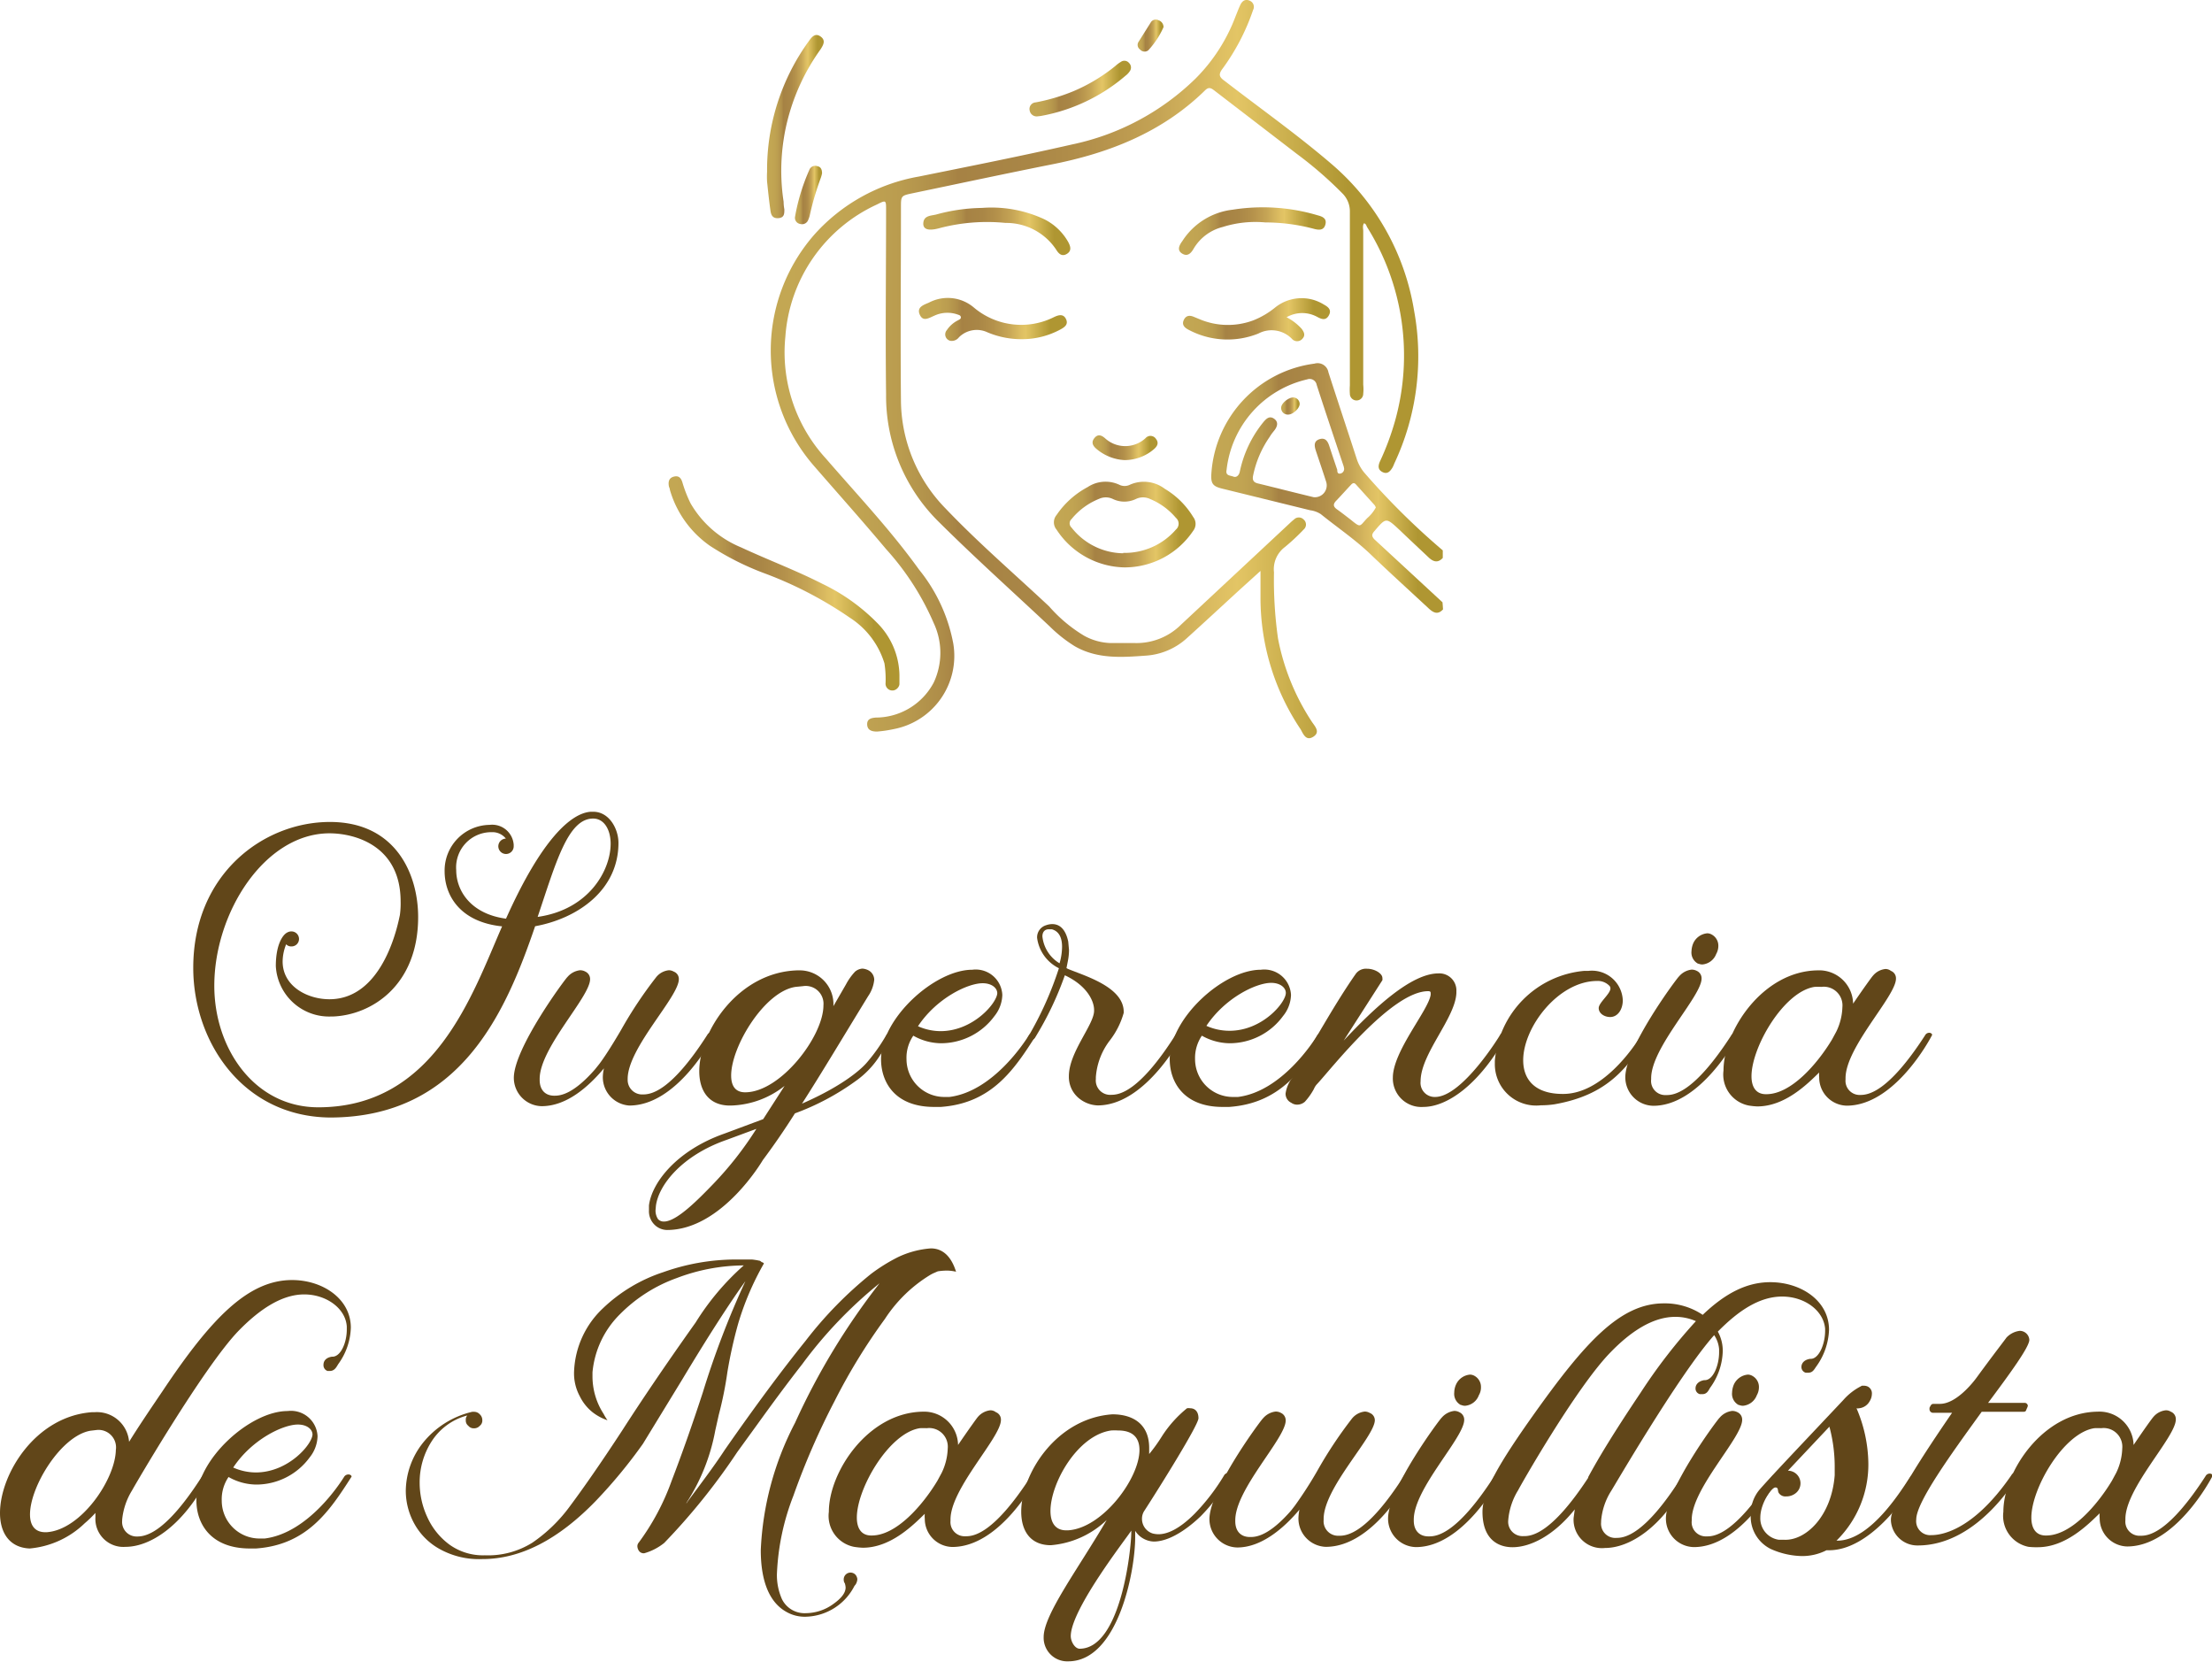 <svg xmlns="http://www.w3.org/2000/svg" xmlns:xlink="http://www.w3.org/1999/xlink" viewBox="0 0 175.47 131.79"><defs><style>.cls-1{fill:#614619;}.cls-2{fill:url(#Degradado_sin_nombre_15);}.cls-3{fill:url(#Degradado_sin_nombre_15-2);}.cls-4{fill:url(#Degradado_sin_nombre_15-3);}.cls-5{fill:url(#Degradado_sin_nombre_15-4);}.cls-6{fill:url(#Degradado_sin_nombre_15-5);}.cls-7{fill:url(#Degradado_sin_nombre_15-6);}.cls-8{fill:url(#Degradado_sin_nombre_15-7);}.cls-9{fill:url(#Degradado_sin_nombre_15-8);}.cls-10{fill:url(#Degradado_sin_nombre_15-9);}.cls-11{fill:url(#Degradado_sin_nombre_15-10);}.cls-12{fill:url(#Degradado_sin_nombre_15-11);}.cls-13{fill:url(#Degradado_sin_nombre_15-12);}.cls-14{fill:url(#Degradado_sin_nombre_15-13);}.cls-15{fill:url(#Degradado_sin_nombre_15-14);}</style><linearGradient id="Degradado_sin_nombre_15" x1="96.11" y1="38.71" x2="114.47" y2="38.71" gradientUnits="userSpaceOnUse"><stop offset="0.02" stop-color="#c3a753"></stop><stop offset="0.13" stop-color="#c1a452"></stop><stop offset="0.2" stop-color="#ba9c4f"></stop><stop offset="0.26" stop-color="#af8e49"></stop><stop offset="0.29" stop-color="#a68244"></stop><stop offset="0.4" stop-color="#a98646"></stop><stop offset="0.5" stop-color="#b4914b"></stop><stop offset="0.6" stop-color="#c5a455"></stop><stop offset="0.69" stop-color="#ddbe62"></stop><stop offset="0.72" stop-color="#e3c565"></stop><stop offset="0.89" stop-color="#af9632"></stop></linearGradient><linearGradient id="Degradado_sin_nombre_15-2" x1="61.11" y1="29.26" x2="112.54" y2="29.26" xlink:href="#Degradado_sin_nombre_15"></linearGradient><linearGradient id="Degradado_sin_nombre_15-3" x1="53.04" y1="46.26" x2="71.35" y2="46.26" xlink:href="#Degradado_sin_nombre_15"></linearGradient><linearGradient id="Degradado_sin_nombre_15-4" x1="83.61" y1="41.65" x2="94.83" y2="41.65" xlink:href="#Degradado_sin_nombre_15"></linearGradient><linearGradient id="Degradado_sin_nombre_15-5" x1="60.84" y1="10.04" x2="65.34" y2="10.04" xlink:href="#Degradado_sin_nombre_15"></linearGradient><linearGradient id="Degradado_sin_nombre_15-6" x1="72.9" y1="25.34" x2="84.63" y2="25.34" xlink:href="#Degradado_sin_nombre_15"></linearGradient><linearGradient id="Degradado_sin_nombre_15-7" x1="93.85" y1="25.35" x2="105.5" y2="25.35" xlink:href="#Degradado_sin_nombre_15"></linearGradient><linearGradient id="Degradado_sin_nombre_15-8" x1="93.48" y1="18.34" x2="105.13" y2="18.34" xlink:href="#Degradado_sin_nombre_15"></linearGradient><linearGradient id="Degradado_sin_nombre_15-9" x1="73.28" y1="18.36" x2="84.9" y2="18.36" xlink:href="#Degradado_sin_nombre_15"></linearGradient><linearGradient id="Degradado_sin_nombre_15-10" x1="81.67" y1="7.01" x2="89.69" y2="7.01" xlink:href="#Degradado_sin_nombre_15"></linearGradient><linearGradient id="Degradado_sin_nombre_15-11" x1="86.62" y1="35.51" x2="91.78" y2="35.51" xlink:href="#Degradado_sin_nombre_15"></linearGradient><linearGradient id="Degradado_sin_nombre_15-12" x1="63.06" y1="15.44" x2="65.21" y2="15.44" xlink:href="#Degradado_sin_nombre_15"></linearGradient><linearGradient id="Degradado_sin_nombre_15-13" x1="90.24" y1="2.78" x2="92.3" y2="2.78" xlink:href="#Degradado_sin_nombre_15"></linearGradient><linearGradient id="Degradado_sin_nombre_15-14" x1="101.63" y1="32.2" x2="103.1" y2="32.2" xlink:href="#Degradado_sin_nombre_15"></linearGradient></defs><g id="Capa_2" data-name="Capa 2"><g id="Capa_1-2" data-name="Capa 1"><path class="cls-1" d="M15.33,76.76c0-7.46,5.59-11.57,10.84-11.57s7,4.17,7,7.54c0,5.42-3.69,7.78-6.78,7.89h-.17a4.23,4.23,0,0,1-4.34-4c0-1.73.56-2.49.9-2.66a.67.67,0,0,1,.34-.09.6.6,0,0,1,.6.6.59.59,0,0,1-.6.59.53.53,0,0,1-.42-.17,3.75,3.75,0,0,0-.28,1.36c0,2,2,3,3.71,3,4.4,0,5.5-6.3,5.59-6.67a6.64,6.64,0,0,0,.06-1.08c0-4.42-3.61-5.41-5.65-5.41C21,66.1,17,72.37,17,78.18c0,5,3.2,9.64,8.25,9.64,9.25,0,12.23-9,14.58-14.35-3.32-.34-4.56-2.44-4.56-4.37a3.62,3.62,0,0,1,3.57-3.68A1.71,1.71,0,0,1,40.75,67l0,.11a.61.61,0,1,1-.62-.6h0A1.36,1.36,0,0,0,39,66a2.79,2.79,0,0,0-2.81,3c0,1.68,1.19,3.49,3.95,3.86,2.83-6.32,5.16-8.37,6.72-8.48h.2c1.27,0,2,1.36,2,2.47,0,3.77-3.26,6-6.61,6.61-2.32,6.78-5.9,15.17-16.28,15.17C19.25,88.56,15.33,82.61,15.33,76.76Zm33.11-9.84c0-1.11-.51-2-1.39-2-2,0-2.95,3.49-4.4,7.8C46.74,72.14,48.44,69,48.44,66.92Z"></path><path class="cls-1" d="M47.82,85.44a3.14,3.14,0,0,1,.09-.71c-1.22,1.45-2.95,3-4.94,3a2.25,2.25,0,0,1-2.21-2.24c0-2.38,4.14-7.94,4.25-8a1.54,1.54,0,0,1,1-.54.86.86,0,0,1,.43.11.65.65,0,0,1,.37.6c0,1.41-4,5.44-4,7.91v.08c0,.8.45,1.25,1.16,1.25H44c.45,0,1.47-.11,3.2-2.09l.32-.4c.68-.88,1.75-2.73,1.75-2.73a33.28,33.28,0,0,1,2.79-4.19,1.48,1.48,0,0,1,1-.54.8.8,0,0,1,.39.11.62.62,0,0,1,.4.6c0,1.41-4.06,5.44-4.06,7.91v.08A1.15,1.15,0,0,0,51,86.8h0c.6,0,2.19-.17,5.11-4.73a.38.38,0,0,1,.34-.2c.14,0,.22.08.22.14v.06c-.25.48-3,5.61-6.75,5.61A2.25,2.25,0,0,1,47.82,85.44Z"></path><path class="cls-1" d="M52.08,97.27a1.5,1.5,0,0,1-.6-1.28l0-.39c.23-1.82,2.21-4.37,6-5.7l3.06-1.14,1.7-2.64v0A7.14,7.14,0,0,1,58,87.68h-.2c-1.62-.05-2.33-1.22-2.33-2.72,0-3.12,3.07-7.86,7.78-8h.11a2.68,2.68,0,0,1,2.75,2.84l1-1.73a4.71,4.71,0,0,1,.71-1,1,1,0,0,1,.59-.25,1.22,1.22,0,0,1,.49.14.86.86,0,0,1,.45.74A2.79,2.79,0,0,1,68.87,79c-2,3.26-3.69,6.1-5.25,8.53,3.43-1.5,4.82-2.86,5.17-3.29a13.91,13.91,0,0,0,1.5-2.12.38.38,0,0,1,.34-.2c.11,0,.23.08.23.17v0c-.23.39-.54.93-1,1.53a7.17,7.17,0,0,1-2,2.13,19.87,19.87,0,0,1-4.8,2.55c-.88,1.39-1.73,2.61-2.55,3.71,0,0-3.23,5.54-7.6,5.54A1.45,1.45,0,0,1,52.08,97.27Zm4.48-3.35A27.25,27.25,0,0,0,60,89.53l-2.38.88c-3.55,1.24-5.39,3.6-5.59,5.24L52,96a1.25,1.25,0,0,0,.2.69.61.61,0,0,0,.48.19C53.69,96.87,55.4,95.12,56.56,93.92Zm8.76-14.18a1.41,1.41,0,0,0-1.61-1.53l-.6.06C60.64,78.63,58,83,58,85.3c0,.79.31,1.33,1.11,1.33C61.92,86.63,65.32,82.18,65.32,79.74Z"></path><path class="cls-1" d="M69.89,84c0-3.24,4.26-7.09,7.24-7.09a2.11,2.11,0,0,1,2.38,2,2.79,2.79,0,0,1-.62,1.67,5.27,5.27,0,0,1-4.26,2.16,4.52,4.52,0,0,1-2.18-.6A3.08,3.08,0,0,0,71.91,84a3,3,0,0,0,3,3l.4,0c3.46-.43,6-4.4,6.3-4.88a.39.39,0,0,1,.37-.2c.11,0,.22.08.22.17v0c-1.73,2.72-3.51,5.41-7.57,5.7l-.51,0C71,87.8,69.89,85.84,69.89,84Zm9.22-5.22c0-.43-.45-.8-1.16-.8-1.19,0-3.66,1.19-5.13,3.41a4.42,4.42,0,0,0,1.84.39C77.24,81.75,79.11,79.51,79.11,78.75Z"></path><path class="cls-1" d="M85.47,87a2.19,2.19,0,0,1-.68-1.65c0-1.9,2-4.08,2-5.19v-.06c0-.71-.56-1.93-2.32-2.75a25.48,25.48,0,0,1-2.36,4.94.4.4,0,0,1-.34.2c-.14,0-.25-.09-.25-.15v-.05A27.14,27.14,0,0,0,84,76.79a3.14,3.14,0,0,1-1.73-2.41,1,1,0,0,1,.71-1,1.5,1.5,0,0,1,.49-.09c.79,0,1.13.71,1.27,1.39l.06.66a4.46,4.46,0,0,1-.09.88l-.11.56.11.06c1.28.54,4.43,1.42,4.43,3.41v.08a6.4,6.4,0,0,1-1.08,2.16,5.41,5.41,0,0,0-1.13,2.94v.15a1.14,1.14,0,0,0,1.22,1.25c.59,0,2.18-.17,5.07-4.71a.41.41,0,0,1,.37-.2c.12,0,.23.08.23.17v0c-.37.68-3.12,5.58-6.75,5.58A2.49,2.49,0,0,1,85.47,87ZM84.25,75.09c0-.6-.17-1.22-.82-1.39l-.23,0c-.34,0-.51.23-.51.57a2.83,2.83,0,0,0,1.36,2.13A4.83,4.83,0,0,0,84.25,75.09Z"></path><path class="cls-1" d="M92.79,84c0-3.24,4.25-7.09,7.23-7.09a2.12,2.12,0,0,1,2.39,2,2.75,2.75,0,0,1-.63,1.67,5.25,5.25,0,0,1-4.25,2.16,4.56,4.56,0,0,1-2.19-.6A3.15,3.15,0,0,0,94.8,84a3,3,0,0,0,3,3l.4,0c3.46-.43,6-4.4,6.29-4.88a.41.41,0,0,1,.37-.2c.11,0,.23.08.23.17v0c-1.73,2.72-3.52,5.41-7.58,5.7l-.51,0C93.92,87.8,92.79,85.84,92.79,84ZM102,78.75c0-.43-.46-.8-1.16-.8-1.2,0-3.66,1.19-5.14,3.41a4.45,4.45,0,0,0,1.84.39C100.14,81.75,102,79.51,102,78.75Z"></path><path class="cls-1" d="M110.49,85.47c0-2.1,2.84-5.36,3-6.58V78.8c0-.11,0-.19-.2-.19-2.89,0-7.68,6.15-8.76,7.31l-.11.12a1.51,1.51,0,0,0-.2.34,5.17,5.17,0,0,1-.71,1,.93.93,0,0,1-.6.23.81.81,0,0,1-.48-.15.79.79,0,0,1-.45-.73,2.64,2.64,0,0,1,.51-1.22c1.9-3.15,3.46-6,5.07-8.29a1,1,0,0,1,.88-.39c.6,0,1.22.37,1.22.73a.61.61,0,0,1,0,.18l-3.07,4.79c2.44-2.61,5.36-5.33,7.52-5.33a1.35,1.35,0,0,1,1.42,1.41v.15c-.09,2-2.84,4.82-2.84,7A1.12,1.12,0,0,0,113.84,87C116,87,119,82.1,119,82.07a.39.39,0,0,1,.34-.2c.12,0,.23.08.23.17v0c-2.27,4.11-4.85,5.75-6.66,5.75A2.26,2.26,0,0,1,110.49,85.47Z"></path><path class="cls-1" d="M118.58,84.37v-.23A7.82,7.82,0,0,1,125.67,77H126a2.45,2.45,0,0,1,2.73,2.33c0,.73-.4,1.33-1,1.33-.46,0-.91-.28-.91-.71s.93-1.13.93-1.56a.37.37,0,0,0-.05-.17,1.27,1.27,0,0,0-1-.42c-3.07,0-5.87,3.65-5.87,6.29,0,1.5.9,2.67,3.14,2.67H124c3.09,0,5.59-3.66,6.18-4.65a.41.41,0,0,1,.37-.2c.11,0,.23.08.23.17v0c-1.7,2.64-3.26,4.76-7.46,5.5a7.05,7.05,0,0,1-1.08.08A3.28,3.28,0,0,1,118.58,84.37Z"></path><path class="cls-1" d="M128.93,85.44c0-2.38,4.15-7.94,4.26-8a1.54,1.54,0,0,1,1-.54.89.89,0,0,1,.43.11.64.64,0,0,1,.36.6c0,1.41-4,5.44-4,7.91v.08a1.12,1.12,0,0,0,1.16,1.25h.06c.59,0,2.18-.17,5.13-4.73a.39.39,0,0,1,.34-.2c.12,0,.23.08.23.17v0c-.26.48-3.07,5.61-6.75,5.61A2.26,2.26,0,0,1,128.93,85.44Zm5.79-9a1,1,0,0,1-.54-1,1.79,1.79,0,0,1,.14-.63,1.35,1.35,0,0,1,1.11-.79.72.72,0,0,1,.34.09,1,1,0,0,1,.54.9,1.31,1.31,0,0,1-.17.65,1.29,1.29,0,0,1-1.08.83A.72.72,0,0,1,134.72,76.42Z"></path><path class="cls-1" d="M138.72,87.68a2.5,2.5,0,0,1-2-2.78c0-3.17,3.12-7.88,7.46-7.94A2.69,2.69,0,0,1,147,79.6c.83-1.22,1.51-2.16,1.57-2.21a1.48,1.48,0,0,1,1-.54A.72.72,0,0,1,150,77a.63.63,0,0,1,.4.62c0,1.39-4,5.42-4,7.89v.11a1.12,1.12,0,0,0,1.17,1.22h0c.6,0,2.19-.17,5.14-4.73a.37.37,0,0,1,.34-.2c.11,0,.22.08.22.17v0c-.19.39-3,5.61-6.78,5.61a2.23,2.23,0,0,1-2.18-2.24,1.85,1.85,0,0,1,0-.39c-.88.85-2.67,2.69-4.91,2.69A5.67,5.67,0,0,1,138.72,87.68Zm6.61-5.24.34-.63a4.72,4.72,0,0,0,.48-1.93,1.48,1.48,0,0,0-1.67-1.61,5.15,5.15,0,0,0-.54,0c-2.44.37-5,4.77-5,7.09,0,.83.34,1.4,1.1,1.42h.06C142.07,86.8,144.17,84.37,145.33,82.44Z"></path><path class="cls-1" d="M0,120c0-3.09,2.81-7.69,7.32-8h.2a2.56,2.56,0,0,1,2.72,2.35c.68-1.1,1.56-2.41,2.64-4,3.88-5.82,6.81-8.83,10.29-8.83,2.42,0,4.66,1.48,4.66,3.78a5.16,5.16,0,0,1-1,2.89c-.14.23-.29.54-.66.54l-.19,0a.48.48,0,0,1-.32-.48c0-.29.17-.57.66-.65h.05c.66,0,1.14-1.11,1.14-2.16v-.23c-.09-1.44-1.62-2.55-3.38-2.55s-3.51,1.16-5.16,2.84c-2.78,2.83-8.48,12.65-8.48,12.68a5.42,5.42,0,0,0-.8,2.35v.08a1.15,1.15,0,0,0,1.17,1.25h0c.63,0,2.22-.17,5.14-4.73a.38.38,0,0,1,.34-.2c.11,0,.23.08.23.17v0c-2.07,4-4.71,5.58-6.61,5.58a2.22,2.22,0,0,1-2.39-2.35l0-.34a9.07,9.07,0,0,1-.85.82,7.18,7.18,0,0,1-4.37,2C.74,122.74,0,121.55,0,120Zm9.19-5a1.39,1.39,0,0,0-1.5-1.59l-.51.06c-2.33.39-4.8,4.42-4.8,6.64,0,.85.37,1.41,1.22,1.41h.09C6.44,121.35,9.19,117.27,9.19,114.94Z"></path><path class="cls-1" d="M15.58,119c0-3.24,4.25-7.09,7.23-7.09a2.11,2.11,0,0,1,2.38,2,2.79,2.79,0,0,1-.62,1.67,5.25,5.25,0,0,1-4.26,2.16,4.52,4.52,0,0,1-2.18-.6,3.15,3.15,0,0,0-.54,1.88,3,3,0,0,0,3,3l.4,0c3.46-.43,6-4.4,6.3-4.88a.4.4,0,0,1,.37-.2c.11,0,.23.08.23.17v0c-1.74,2.72-3.52,5.41-7.58,5.7l-.51,0C16.71,122.8,15.58,120.84,15.58,119Zm9.21-5.22c0-.43-.45-.8-1.16-.8-1.19,0-3.66,1.19-5.13,3.41a4.45,4.45,0,0,0,1.84.39C22.92,116.75,24.79,114.51,24.79,113.75Z"></path><path class="cls-1" d="M62.35,127.82c-1.3-.74-2-2.38-2-4.88a24,24,0,0,1,2.72-10.1,54.57,54.57,0,0,1,6.7-11.06,34.56,34.56,0,0,0-6.13,6.41c-1.22,1.56-2.39,3.15-3.55,4.76l-1.61,2.22a51,51,0,0,1-5.79,7.2,4.45,4.45,0,0,1-1.59.82.47.47,0,0,1-.4-.17.69.69,0,0,1-.14-.39.44.44,0,0,1,.11-.29,19,19,0,0,0,2.61-4.9c.83-2.16,1.65-4.49,2.47-7a70.07,70.07,0,0,1,3.38-8.83c-1.17,1.62-2.87,4.23-5,7.78L51,114.51a40,40,0,0,1-3.75,4.54q-4.47,4.61-9,4.6a6.41,6.41,0,0,1-3.38-.8,5.11,5.11,0,0,1-2-2,5.41,5.41,0,0,1-.68-2.64,6.22,6.22,0,0,1,1.33-3.74,7.06,7.06,0,0,1,3.94-2.5l.15,0a.6.6,0,0,1,.45.2.62.62,0,0,1,.2.46.52.52,0,0,1-.2.45.6.6,0,0,1-.45.2.55.55,0,0,1-.46-.2.52.52,0,0,1-.2-.45.49.49,0,0,1,.12-.37,4.81,4.81,0,0,0-2.84,2.07,6,6,0,0,0-.94,3.23,6.49,6.49,0,0,0,.6,2.75,5.54,5.54,0,0,0,1.76,2.19,4.55,4.55,0,0,0,2.81.85,6.61,6.61,0,0,0,3.77-1,12.28,12.28,0,0,0,3-2.92c1-1.34,2.41-3.35,4.14-6,1.44-2.24,3.37-5.11,5.81-8.54A20.43,20.43,0,0,1,59,100.36a15.17,15.17,0,0,0-5.31,1,12.07,12.07,0,0,0-4.51,2.87A7.44,7.44,0,0,0,47,108.84v.29a5.46,5.46,0,0,0,.88,3,3.9,3.9,0,0,0,.31.51h0A4,4,0,0,1,47,112a3.68,3.68,0,0,1-1-1.25,3.81,3.81,0,0,1-.46-2,7.26,7.26,0,0,1,2.3-5,12.6,12.6,0,0,1,4.79-2.86,17.26,17.26,0,0,1,5.71-1c.59,0,1,0,1.3,0a4.92,4.92,0,0,1,.57.09c.08,0,.17.08.2.11s.08,0,.11.06l.06,0a.15.15,0,0,1,0,.09A22.38,22.38,0,0,0,58.55,105a36.1,36.1,0,0,0-.85,3.83,29.16,29.16,0,0,1-.68,3.37l-.28,1.25a15.74,15.74,0,0,1-2.3,5.76.06.06,0,0,0,.06-.06c1-1.36,2.07-2.75,3-4.17,2.39-3.43,4.51-6.29,6.39-8.62a31.29,31.29,0,0,1,5.21-5.33,14,14,0,0,1,2.1-1.31,7.3,7.3,0,0,1,2.64-.71c.94,0,1.62.63,2,1.85a3.32,3.32,0,0,0-.74-.09,4.83,4.83,0,0,0-.71.06L74,101l-.17.09a11.29,11.29,0,0,0-3.63,3.51,46.92,46.92,0,0,0-4,6.53,58,58,0,0,0-3.26,7.49,19.13,19.13,0,0,0-1.31,6.21,4.69,4.69,0,0,0,.4,2,2,2,0,0,0,1.9,1.11,3.75,3.75,0,0,0,2.15-.71c.68-.48,1-.91,1-1.33a1.47,1.47,0,0,0-.06-.32.49.49,0,0,1-.09-.28.54.54,0,0,1,.94-.4.65.65,0,0,1,.14.34.88.88,0,0,1-.14.43l-.09.11a4.46,4.46,0,0,1-3.8,2.44A2.93,2.93,0,0,1,62.35,127.82Z"></path><path class="cls-1" d="M67.75,122.68a2.5,2.5,0,0,1-2-2.78c0-3.17,3.12-7.88,7.46-7.94A2.69,2.69,0,0,1,76,114.6c.83-1.22,1.51-2.16,1.56-2.21a1.52,1.52,0,0,1,1-.54A.72.72,0,0,1,79,112a.63.63,0,0,1,.4.62c0,1.39-4,5.42-4,7.89v.11a1.12,1.12,0,0,0,1.16,1.22h.06c.6,0,2.19-.17,5.14-4.73a.37.37,0,0,1,.34-.2c.11,0,.22.08.22.17v0c-.2.39-3,5.61-6.78,5.61a2.23,2.23,0,0,1-2.18-2.24,1.85,1.85,0,0,1,0-.39c-.88.85-2.67,2.69-4.91,2.69A5.67,5.67,0,0,1,67.75,122.68Zm6.61-5.24.34-.63a4.72,4.72,0,0,0,.48-1.93,1.48,1.48,0,0,0-1.67-1.61,5.15,5.15,0,0,0-.54,0c-2.44.37-5,4.77-5,7.09,0,.83.34,1.4,1.1,1.42h.06C71.1,121.8,73.2,119.37,74.36,117.44Z"></path><path class="cls-1" d="M82.79,129.83c0-1.78,2.75-5.42,5-9.28a7.26,7.26,0,0,1-4.43,2c-1.62,0-2.35-1.13-2.35-2.66,0-3,2.78-7.41,7.23-7.72,1.67,0,2.92.8,2.92,2.67l0,.48a13,13,0,0,0,1-1.39,9.35,9.35,0,0,1,2-2.24.77.77,0,0,1,.26,0c.37,0,.65.26.65.79s-3,5.34-4.28,7.32a1.13,1.13,0,0,0-.2.65,1.21,1.21,0,0,0,.85,1.17,2,2,0,0,0,.45.06c.68,0,1.62-.37,2.87-1.62A16.64,16.64,0,0,0,97.11,117a.34.34,0,0,1,.31-.17c.15,0,.26,0,.26.14v0a14.74,14.74,0,0,1-2.44,3.29c-.42.4-2.13,2-3.72,2a1.83,1.83,0,0,1-1.47-.85l0,.51c0,2.75-1.39,9.84-5.31,9.84A1.87,1.87,0,0,1,82.79,129.83ZM90.39,115c0-.93-.48-1.55-1.7-1.55a5.15,5.15,0,0,0-.54,0c-2.67.37-4.82,4.17-4.82,6.39,0,.9.37,1.53,1.25,1.53h.14C87.44,121.21,90.39,117.27,90.39,115Zm-.65,6.5v-.11c-.2.37-4.8,6.21-4.8,8.37,0,.42.32,1,.71,1C88.92,130.74,89.74,122.85,89.74,121.52Z"></path><path class="cls-1" d="M103,120.44a3.76,3.76,0,0,1,.08-.71c-1.22,1.45-3,3-4.93,3a2.25,2.25,0,0,1-2.21-2.24c0-2.38,4.14-7.94,4.25-8a1.54,1.54,0,0,1,1-.54.86.86,0,0,1,.43.11.65.65,0,0,1,.37.6c0,1.41-4,5.44-4,7.91v.08c0,.8.45,1.25,1.16,1.25h.06c.45,0,1.47-.11,3.2-2.09l.31-.4a31.88,31.88,0,0,0,1.76-2.73,33.78,33.78,0,0,1,2.78-4.19,1.52,1.52,0,0,1,1-.54.81.81,0,0,1,.4.11.62.62,0,0,1,.4.6C109,114,105,118,105,120.47v.08a1.15,1.15,0,0,0,1.19,1.25h.06c.6,0,2.19-.17,5.11-4.73a.37.37,0,0,1,.34-.2c.14,0,.22.08.22.14v.06c-.25.48-3,5.61-6.75,5.61A2.25,2.25,0,0,1,103,120.44Z"></path><path class="cls-1" d="M110.11,120.44c0-2.38,4.14-7.94,4.25-8a1.56,1.56,0,0,1,1-.54.83.83,0,0,1,.42.11.64.64,0,0,1,.37.6c0,1.41-4,5.44-4,7.91v.08c0,.8.46,1.25,1.16,1.25h.06c.6,0,2.19-.17,5.14-4.73a.37.37,0,0,1,.34-.2c.11,0,.22.08.22.17v0c-.25.48-3.06,5.61-6.75,5.61A2.26,2.26,0,0,1,110.11,120.44Zm5.79-9a1,1,0,0,1-.54-1,1.6,1.6,0,0,1,.14-.63,1.34,1.34,0,0,1,1.11-.79.75.75,0,0,1,.34.09,1,1,0,0,1,.53.9,1.22,1.22,0,0,1-.17.65,1.27,1.27,0,0,1-1.07.83A.69.69,0,0,1,115.9,111.42Z"></path><path class="cls-1" d="M124.83,120.38l.09-.67c-1.7,2.12-3.55,3-4.94,3-.74,0-2.35-.28-2.38-2.75v-.05c0-1.62,1.36-3.92,4.08-7.75,4.06-5.7,6.84-8.79,10.3-8.79a5.38,5.38,0,0,1,3.09.91c1.79-1.71,3.49-2.59,5.36-2.59,2.41,0,4.66,1.45,4.66,3.78a5.27,5.27,0,0,1-1,2.89c-.17.23-.28.51-.65.51l-.2,0a.47.47,0,0,1-.34-.45c0-.29.2-.57.68-.65h.06c.65,0,1.14-1.17,1.14-2.22v-.17c-.12-1.44-1.62-2.55-3.41-2.55s-3.46,1.11-5.1,2.78a3.14,3.14,0,0,1,.39,1.56,5.14,5.14,0,0,1-1,2.89c-.14.23-.25.51-.62.51l-.2,0a.46.46,0,0,1-.34-.46c0-.28.2-.56.68-.65h.06c.65,0,1.13-1.16,1.13-2.21V107a2.35,2.35,0,0,0-.39-1.11c-2.84,3.18-8.17,12.4-8.2,12.4a5.22,5.22,0,0,0-.77,2.35v.09a1.13,1.13,0,0,0,1.22,1.24c.6,0,2.21-.17,5.14-4.79a.36.36,0,0,1,.34-.17c.14,0,.25.06.25.14v0c-2.07,4.06-4.74,5.62-6.64,5.62A2.25,2.25,0,0,1,124.83,120.38Zm1.14-3.2c.76-1.42,2-3.49,4.17-6.72a43.43,43.43,0,0,1,4.39-5.68,4,4,0,0,0-1.64-.34c-1.76,0-3.52,1.14-5.16,2.84-2.76,2.84-7.29,10.84-7.29,10.89a5.36,5.36,0,0,0-.8,2.44,1.14,1.14,0,0,0,1.19,1.22h.06C121.49,121.83,123.07,121.66,126,117.18Z"></path><path class="cls-1" d="M132.15,120.44c0-2.38,4.15-7.94,4.26-8a1.54,1.54,0,0,1,1-.54.89.89,0,0,1,.43.11.64.64,0,0,1,.36.6c0,1.41-4,5.44-4,7.91v.08a1.12,1.12,0,0,0,1.16,1.25h.06c.59,0,2.18-.17,5.13-4.73a.39.39,0,0,1,.34-.2c.11,0,.23.08.23.17v0c-.26.48-3.07,5.61-6.75,5.61A2.26,2.26,0,0,1,132.15,120.44Zm5.79-9a1,1,0,0,1-.54-1,1.79,1.79,0,0,1,.14-.63,1.35,1.35,0,0,1,1.11-.79.72.72,0,0,1,.34.09,1,1,0,0,1,.54.9,1.31,1.31,0,0,1-.17.65,1.29,1.29,0,0,1-1.08.83A.72.72,0,0,1,137.94,111.42Z"></path><path class="cls-1" d="M140.47,122.85a2.86,2.86,0,0,1-1.59-2.72,3,3,0,0,1,.71-2c1-1.14,2.89-3.12,6.63-7.09a4.75,4.75,0,0,1,1.37-1.08l.11-.06h.06l0,0h.11a.77.77,0,0,1,.28.06.6.6,0,0,1,.34.59,1.12,1.12,0,0,1-.17.57,1.08,1.08,0,0,1-.85.57.46.46,0,0,1-.2,0,11.38,11.38,0,0,1,.94,4.37,8.47,8.47,0,0,1-2.53,6.13h.06c2.7,0,5.16-4.15,5.79-5.05a.38.38,0,0,1,.34-.2c.14,0,.22.08.22.14v.06c-.85,1.67-3.8,5.81-7,5.81h-.2a4.22,4.22,0,0,1-2,.46A6.31,6.31,0,0,1,140.47,122.85Zm5.07-5.81,0-.77a12.28,12.28,0,0,0-.42-3.12l-3.29,3.49a1,1,0,0,1,.68,1.73,1.18,1.18,0,0,1-.83.31.62.62,0,0,1-.56-.25c-.14-.17,0-.46-.29-.46s-1.19,1.25-1.19,2.39a1.71,1.71,0,0,0,1.48,1.76l.45,0C143.27,122.17,145.29,120.24,145.54,117Z"></path><path class="cls-1" d="M150,120.61v-.14c.06-1.25,2.5-5,4.85-8.42h-1.53a.29.29,0,0,1-.26-.26c0-.06,0-.11,0-.14.12-.23.15-.31.34-.31h.49c1.44,0,2.92-2.1,2.92-2.1,1.33-1.82,2.32-3.09,2.35-3.15a1.73,1.73,0,0,1,1.05-.54.76.76,0,0,1,.77.71v0c0,.57-1.51,2.64-3.27,5h2.9a.25.25,0,0,1,.25.25l-.05.14c-.12.23-.06.32-.34.32H157.2c-2.44,3.37-5.19,7.17-5.19,8.53a1.11,1.11,0,0,0,1.2,1.25c.59,0,3.2-.17,6.35-4.76a.38.38,0,0,1,.34-.2c.11,0,.23.08.23.17v0s-3.12,5.61-8,5.61A2.1,2.1,0,0,1,150,120.61Z"></path><path class="cls-1" d="M160.92,122.68a2.5,2.5,0,0,1-2-2.78c0-3.17,3.12-7.88,7.46-7.94a2.71,2.71,0,0,1,2.87,2.64c.82-1.22,1.5-2.16,1.56-2.21a1.48,1.48,0,0,1,1-.54.72.72,0,0,1,.39.11.63.63,0,0,1,.4.62c0,1.39-4,5.42-4,7.89v.11a1.12,1.12,0,0,0,1.17,1.22h.05c.6,0,2.19-.17,5.14-4.73a.37.37,0,0,1,.34-.2c.11,0,.22.08.22.17v0c-.19.39-3,5.61-6.78,5.61a2.23,2.23,0,0,1-2.18-2.24,1.85,1.85,0,0,1,0-.39c-.88.85-2.67,2.69-4.91,2.69A5.67,5.67,0,0,1,160.92,122.68Zm6.61-5.24.34-.63a4.72,4.72,0,0,0,.48-1.93,1.48,1.48,0,0,0-1.67-1.61,5.15,5.15,0,0,0-.54,0c-2.44.37-5,4.77-5,7.09,0,.83.34,1.4,1.1,1.42h.06C164.27,121.8,166.37,119.37,167.53,117.44Z"></path><path class="cls-2" d="M114.47,48.33c-.41.45-.76.27-1.13-.07-1.55-1.44-3.12-2.86-4.65-4.33-1.22-1.16-2.61-2.1-3.91-3.15a2,2,0,0,0-.84-.31l-7-1.72c-.73-.18-.89-.4-.85-1.14a9.42,9.42,0,0,1,8.18-8.77.87.87,0,0,1,1.11.69c.75,2.32,1.52,4.63,2.27,6.94a3.26,3.26,0,0,0,.63,1.08,57.32,57.32,0,0,0,6.17,6.1v.6c-.38.41-.73.31-1.08,0-.78-.74-1.57-1.47-2.35-2.22-1.08-1-1.06-1-2,.1-.24.27-.19.43,0,.64l5.41,5ZM97.3,37.27c-.1.47.28.43.54.53s.46-.13.51-.4a9.2,9.2,0,0,1,1.86-3.91c.23-.28.49-.54.86-.28s.26.63,0,.95-.26.35-.38.53a8.26,8.26,0,0,0-1.28,3c-.08.36,0,.56.37.65,1.48.36,3,.75,4.42,1.09a.94.94,0,0,0,1-1.22c-.26-.81-.54-1.63-.81-2.44-.13-.39-.2-.79.29-.94s.67.22.79.61c.2.61.4,1.21.61,1.82,0,.12,0,.37.28.29a.37.37,0,0,0,.26-.42,1.57,1.57,0,0,0-.08-.29c-.7-2.1-1.41-4.2-2.09-6.31a.57.57,0,0,0-.76-.44A8.3,8.3,0,0,0,97.3,37.27Zm11.85,3a1.24,1.24,0,0,0-.1-.2l-1.48-1.64c-.18-.21-.31-.08-.44.06-.38.41-.75.82-1.14,1.23-.24.25-.25.45.06.67s.74.55,1.1.83c.82.66.67.55,1.3-.12A3,3,0,0,0,109.15,40.23Z"></path><path class="cls-3" d="M108.2,17.71c-.13.2-.06.42-.06.63q0,6.09,0,12.17a3.49,3.49,0,0,1,0,.72.53.53,0,0,1-1.06,0,4.85,4.85,0,0,1,0-.66c0-4.6,0-9.19,0-13.79a2,2,0,0,0-.58-1.43,31,31,0,0,0-3.62-3.14l-6.51-5c-.25-.19-.45-.36-.76-.06-3.41,3.35-7.64,5-12.23,5.9-3.66.73-7.31,1.51-11,2.28-.91.19-.91.21-.91,1.13,0,5.14-.05,10.27,0,15.41A12.36,12.36,0,0,0,75,40.32c2.61,2.74,5.48,5.2,8.23,7.78A11.63,11.63,0,0,0,86,50.42,4.63,4.63,0,0,0,88.1,51q1,0,1.92,0a5,5,0,0,0,3.68-1.47l8.64-8.06a4,4,0,0,1,.31-.27.53.53,0,0,1,.76,0,.52.52,0,0,1,0,.8,16.24,16.24,0,0,1-1.49,1.39,2.2,2.2,0,0,0-.86,2,33,33,0,0,0,.32,5.25,18.21,18.21,0,0,0,2.69,6.61c.24.36.69.81.11,1.18s-.8-.22-1-.58a18.69,18.69,0,0,1-3.19-10.45c0-.65,0-1.31,0-2.12l-1.58,1.43c-1.43,1.31-2.85,2.63-4.29,3.93A5.35,5.35,0,0,1,90.87,52c-1.91.14-3.83.27-5.6-.74a11.12,11.12,0,0,1-2-1.58c-2.93-2.75-5.92-5.43-8.77-8.26a14,14,0,0,1-4.21-10.14c-.06-4.87,0-9.75,0-14.63,0-.78,0-.8-.73-.43a12.5,12.5,0,0,0-7.26,10.48,12.45,12.45,0,0,0,3.21,9.66c2.51,2.9,5.15,5.69,7.39,8.81a13.14,13.14,0,0,1,2.72,5.87,5.91,5.91,0,0,1-4.75,6.79,9.7,9.7,0,0,1-1.3.19c-.4,0-.76-.1-.78-.55s.31-.53.69-.56a5.21,5.21,0,0,0,4.59-2.78,5.55,5.55,0,0,0,0-4.71,21.29,21.29,0,0,0-3.78-5.87c-1.87-2.23-3.82-4.41-5.73-6.61a13.94,13.94,0,0,1,.08-18.38A14.45,14.45,0,0,1,72.9,14c4-.81,8.1-1.62,12.13-2.54a19.83,19.83,0,0,0,9.81-5.23A13.84,13.84,0,0,0,98,1.33c.13-.32.25-.64.39-.94s.38-.49.73-.34A.53.53,0,0,1,99.4.8,17.27,17.27,0,0,1,97,5.42c-.37.48-.29.69.15,1,2.86,2.21,5.82,4.3,8.56,6.66a19.38,19.38,0,0,1,6.47,11.59,19.93,19.93,0,0,1-1.58,12.1,2,2,0,0,1-.15.33c-.18.29-.4.53-.78.34s-.35-.5-.21-.83a21.18,21.18,0,0,0,1.21-3.25A19.18,19.18,0,0,0,108.44,18C108.38,17.87,108.35,17.74,108.2,17.71Z"></path><path class="cls-4" d="M71.35,53.54c0,.23,0,.47,0,.7s-.26.56-.62.52a.54.54,0,0,1-.48-.6,8.11,8.11,0,0,0-.09-1.55A6.58,6.58,0,0,0,67.43,49a31,31,0,0,0-6.73-3.51,21.91,21.91,0,0,1-4.38-2.2,8.18,8.18,0,0,1-3.18-4.44c0-.1-.06-.19-.08-.29-.06-.35,0-.66.4-.76s.57.13.67.45a10.31,10.31,0,0,0,.65,1.67,8.26,8.26,0,0,0,4,3.49c2.15,1,4.35,1.82,6.45,2.89a15.45,15.45,0,0,1,4.32,3.07A6,6,0,0,1,71.35,53.54Z"></path><path class="cls-5" d="M89.22,45a6.58,6.58,0,0,1-5.41-3,.9.9,0,0,1,0-1.15,6.92,6.92,0,0,1,2.47-2.22,2.58,2.58,0,0,1,2.52-.18.94.94,0,0,0,.82,0,2.73,2.73,0,0,1,2.78.32A6.52,6.52,0,0,1,94.65,41a.89.89,0,0,1,0,1.1A6.55,6.55,0,0,1,89.22,45Zm-.12-1.15A5.38,5.38,0,0,0,93.28,42a.61.61,0,0,0,0-.93,5.38,5.38,0,0,0-2.06-1.5,1.28,1.28,0,0,0-1.1,0,2.11,2.11,0,0,1-1.85,0,1.29,1.29,0,0,0-1.1,0A5.4,5.4,0,0,0,85,41.17a.45.45,0,0,0,0,.67A5.28,5.28,0,0,0,89.1,43.88Z"></path><path class="cls-6" d="M60.85,13.62A17.39,17.39,0,0,1,64.17,3.25c.23-.33.5-.66.93-.35s.2.68,0,1a16.66,16.66,0,0,0-2.56,5.38A16.34,16.34,0,0,0,62.16,16q0,.3.06.6c0,.34,0,.66-.46.7s-.59-.23-.64-.58c-.11-.77-.19-1.54-.27-2.31A6.77,6.77,0,0,1,60.85,13.62Z"></path><path class="cls-7" d="M81.08,26.9a6.94,6.94,0,0,1-2.74-.54,2,2,0,0,0-2.27.39.72.72,0,0,1-.68.28.52.52,0,0,1-.28-.85A2.3,2.3,0,0,1,76,25.4c.1-.06.24-.1.22-.25s-.16-.17-.27-.21a2.45,2.45,0,0,0-1.86.11c-.39.16-.87.5-1.13-.1s.32-.77.73-.95a3.2,3.2,0,0,1,3.54.37,5.82,5.82,0,0,0,6.4.77c.34-.16.72-.27.93.16s-.11.65-.44.83A6.41,6.41,0,0,1,81.08,26.9Z"></path><path class="cls-8" d="M102.06,25.16a4.32,4.32,0,0,1,1.18.9c.19.25.34.52.08.8a.55.55,0,0,1-.85,0,2.24,2.24,0,0,0-2.64-.41,6.56,6.56,0,0,1-5.57-.31c-.31-.16-.53-.4-.35-.77s.48-.38.82-.23l.39.16a5.77,5.77,0,0,0,4.32.1,6.61,6.61,0,0,0,1.7-1,3.34,3.34,0,0,1,3.87-.25c.35.19.64.42.41.85s-.55.33-.88.16A2.49,2.49,0,0,0,102.06,25.16Z"></path><path class="cls-9" d="M100.37,17.64A8.61,8.61,0,0,0,97,18a3.74,3.74,0,0,0-2.3,1.7c-.2.35-.47.68-.91.42s-.26-.65,0-1a5.48,5.48,0,0,1,4-2.49,15.27,15.27,0,0,1,6.75.45c.39.1.72.26.6.72s-.47.46-.87.36A15.11,15.11,0,0,0,100.37,17.64Z"></path><path class="cls-10" d="M77.9,16.49a9.88,9.88,0,0,1,4.94.9,4.47,4.47,0,0,1,1.89,1.79c.18.33.31.7-.09.95s-.66,0-.87-.35a4.76,4.76,0,0,0-4-2.1,14.82,14.82,0,0,0-5.34.44c-.76.19-1.17.08-1.19-.35,0-.66.54-.65,1-.75A14.42,14.42,0,0,1,77.9,16.49Z"></path><path class="cls-11" d="M82.28,9.23a.56.56,0,0,1-.6-.47.52.52,0,0,1,.48-.64,15.18,15.18,0,0,0,3-.89,13.72,13.72,0,0,0,3.32-2,2.67,2.67,0,0,1,.43-.32.48.48,0,0,1,.65.08.5.5,0,0,1,.06.66,1.37,1.37,0,0,1-.33.35,14.17,14.17,0,0,1-6.74,3.2Z"></path><path class="cls-12" d="M89.2,36.49A3.74,3.74,0,0,1,87,35.62c-.29-.24-.47-.52-.19-.87s.56-.24.84,0a2.37,2.37,0,0,0,3.22,0,.52.52,0,0,1,.83.06c.25.32.1.59-.17.82A3.58,3.58,0,0,1,89.2,36.49Z"></path><path class="cls-13" d="M65.21,13.75a2.54,2.54,0,0,1-.1.36,22,22,0,0,0-.88,3,2,2,0,0,1-.12.34.52.52,0,0,1-.64.31.49.49,0,0,1-.4-.58,15.84,15.84,0,0,1,1.13-3.7.5.5,0,0,1,.64-.3C65.11,13.23,65.21,13.44,65.21,13.75Z"></path><path class="cls-14" d="M92.3,2.15A6.74,6.74,0,0,1,91.08,4a.48.48,0,0,1-.65-.08.44.44,0,0,1-.12-.59q.51-.81,1-1.59a.47.47,0,0,1,.6-.13A.57.57,0,0,1,92.3,2.15Z"></path><path class="cls-15" d="M102.58,31.52a.53.53,0,0,1,.52.51c0,.35-.54.87-.94.85a.52.52,0,0,1-.53-.53C101.62,32,102.19,31.53,102.58,31.52Z"></path></g></g></svg>